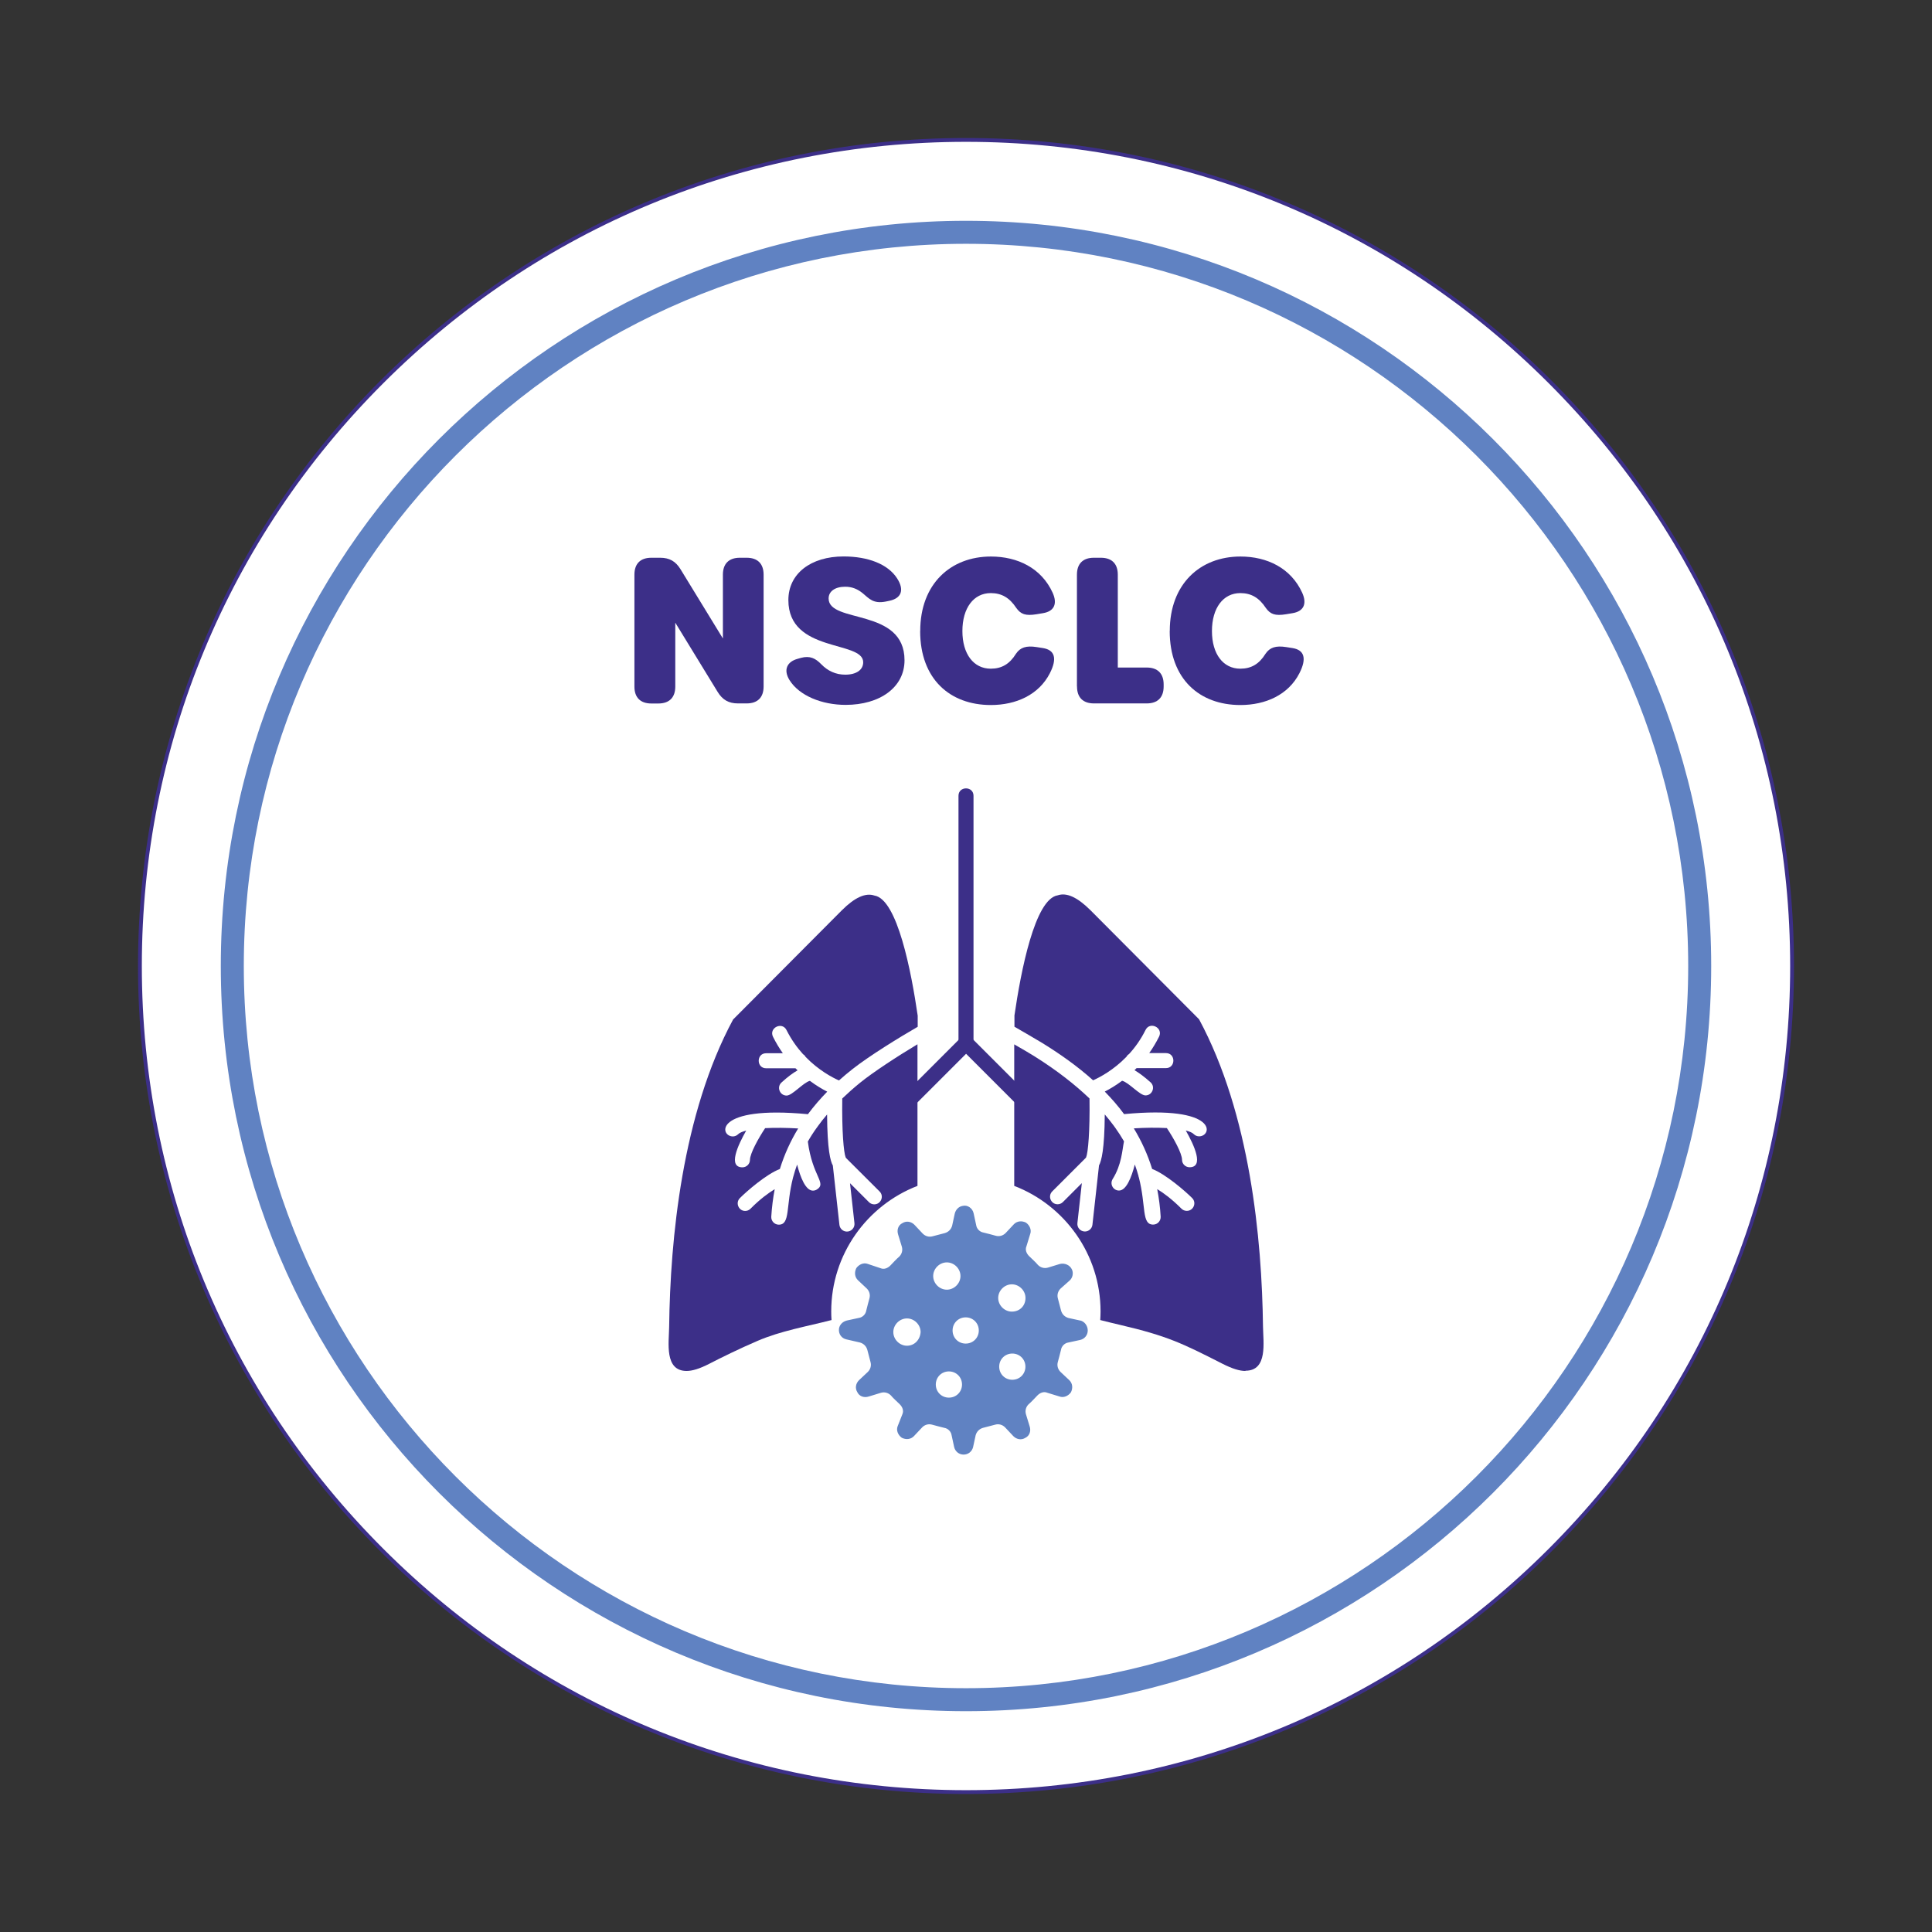 <?xml version="1.0" encoding="UTF-8"?><svg id="a" xmlns="http://www.w3.org/2000/svg" width="3.5in" height="3.5in" viewBox="0 0 252 252"><rect x="0" y="0" width="252" height="252" fill="#333333" stroke="none"/><path d="M126,233.75c-59.41,0-107.75-48.34-107.75-107.75S66.59,18.25,126,18.25s107.75,48.34,107.75,107.75-48.34,107.75-107.75,107.75Z" fill="#fff"/><path d="M126,18.5c28.71,0,55.71,11.18,76.01,31.49,20.3,20.3,31.49,47.3,31.49,76.01s-11.18,55.71-31.49,76.01c-20.3,20.3-47.3,31.49-76.01,31.49s-55.71-11.18-76.01-31.49c-20.3-20.3-31.49-47.3-31.49-76.01s11.18-55.71,31.49-76.01c20.3-20.3,47.3-31.49,76.01-31.49M126,18c-59.65,0-108,48.35-108,108s48.35,108,108,108,108-48.35,108-108S185.65,18,126,18h0Z" fill="#3c2f88"/><path d="M126,221.7c-52.77,0-95.7-42.93-95.7-95.7S73.23,30.3,126,30.3s95.7,42.93,95.7,95.7-42.93,95.7-95.7,95.7Z" fill="#fff"/><path d="M126,31.8c51.94,0,94.2,42.26,94.2,94.2s-42.26,94.2-94.2,94.2S31.8,177.94,31.8,126,74.06,31.8,126,31.8M126,28.8c-53.68,0-97.2,43.52-97.2,97.2s43.52,97.2,97.2,97.2,97.2-43.52,97.2-97.2S179.68,28.8,126,28.8h0Z" fill="#6082c2"/><path d="M82.75,89.54v-14.58c0-1.43.78-2.21,2.21-2.21h1.15c1.21,0,2.02.46,2.66,1.51l5.52,9.02v-8.32c0-1.43.78-2.21,2.21-2.21h.89c1.43,0,2.21.78,2.21,2.21v14.58c0,1.43-.78,2.21-2.21,2.21h-1.13c-1.21,0-2.02-.46-2.66-1.51l-5.52-9.02v8.33c0,1.43-.78,2.21-2.21,2.21h-.91c-1.43,0-2.21-.78-2.21-2.21Z" fill="#3c2f88"/><path d="M102.98,88.71c-.82-1.32-.35-2.4,1.07-2.78l.42-.12c1.18-.32,1.91.07,2.64.82.86.89,1.91,1.37,3.14,1.37,1.44,0,2.34-.62,2.34-1.62,0-2.88-9.76-1.18-9.76-8.11,0-3.45,2.93-5.69,7.2-5.69,3.17,0,5.79.99,6.99,2.87.97,1.51.55,2.6-1.04,2.92l-.43.09c-1.65.33-2.19-.39-3.01-1.07-.68-.56-1.4-.86-2.3-.86-1.32,0-2.16.6-2.16,1.53,0,3.31,9.9,1.18,9.9,8.06,0,3.54-3.22,5.82-7.68,5.82-3.12,0-6.06-1.21-7.32-3.23Z" fill="#3c2f88"/><path d="M120.03,82.3c0-6.13,3.96-9.71,9.22-9.71,3.49,0,6.59,1.52,8.05,4.72.67,1.48.17,2.44-1.27,2.67l-.84.14c-1.43.23-2.04,0-2.63-.82-.88-1.34-1.92-1.94-3.33-1.94-2.23,0-3.7,1.94-3.7,4.95s1.47,4.91,3.7,4.91c1.43,0,2.46-.61,3.29-1.95.55-.82,1.34-1.08,2.68-.87l.83.13c1.57.25,1.88,1.37.91,3.28-1.44,2.82-4.41,4.15-7.7,4.15-5.33,0-9.22-3.39-9.22-9.65Z" fill="#3c2f88"/><path d="M140.47,89.54v-14.58c0-1.43.78-2.21,2.21-2.21h.91c1.43,0,2.21.78,2.21,2.21v12.11h3.77c1.43,0,2.21.78,2.21,2.21v.26c0,1.43-.78,2.21-2.21,2.21h-6.88c-1.43,0-2.21-.78-2.21-2.21Z" fill="#3c2f88"/><path d="M152.58,82.3c0-6.13,3.96-9.71,9.22-9.71,3.49,0,6.59,1.52,8.05,4.72.67,1.48.17,2.44-1.27,2.67l-.84.14c-1.43.23-2.04,0-2.63-.82-.88-1.34-1.92-1.94-3.33-1.94-2.23,0-3.7,1.94-3.7,4.95s1.47,4.91,3.7,4.91c1.43,0,2.46-.61,3.29-1.95.55-.82,1.34-1.08,2.68-.87l.83.13c1.57.25,1.88,1.37.91,3.28-1.44,2.82-4.41,4.15-7.7,4.15-5.33,0-9.22-3.39-9.22-9.65Z" fill="#3c2f88"/><path d="M118.72,144.32c-.87,0-1.32-1.06-.69-1.68l7.28-7.28c.38-.38,1.01-.38,1.39,0l7.28,7.28c.92.91-.48,2.3-1.39,1.39l-6.58-6.58-6.58,6.58c-.19.19-.44.29-.69.29h0Z" fill="#3c2f88" fill-rule="evenodd"/><path d="M126,137.05c-.54,0-.98-.44-.98-.98v-32.27c0-1.29,1.96-1.29,1.96,0v32.27c0,.54-.44.98-.98.98h0Z" fill="#3c2f88" fill-rule="evenodd"/><path d="M162.44,178.82c-.77,0-1.72-.3-2.97-.93-5.26-2.68-7.22-3.64-13.38-5.08-.88-.21-1.74-.41-2.58-.63.02-.37.04-.74.04-1.12,0-7.46-4.68-13.85-11.26-16.38v-18.46c.96.55,2.14,1.24,2.58,1.52,3.02,1.89,5.38,3.76,7.24,5.54.06,4.24-.18,7.07-.45,7.7-.02.03-.05.05-.07.08l-4.34,4.34c-.62.62-.17,1.68.7,1.68.25,0,.5-.1.69-.29l2.47-2.47-.58,5.22c-.06.58.39,1.09.98,1.09.49,0,.92-.37.98-.87l.86-7.75c.31-.57.72-2.07.75-6.65.44.52.84,1.02,1.21,1.52.04.06.08.13.13.18.44.62.83,1.22,1.17,1.81-.24,1.14-.29,3.02-1.48,4.92-.41.66.07,1.5.83,1.5.95,0,1.63-1.73,2.06-3.4.19.52.35,1.03.48,1.51,0,.07.02.13.05.19.96,3.76.33,6.14,1.86,6.14.57,0,1.01-.48.98-1.04-.07-1.25-.23-2.45-.45-3.59.85.52,1.9,1.29,3.16,2.55.19.19.44.29.7.29.87,0,1.32-1.06.69-1.68-.88-.88-3.44-3.11-5.21-3.79-.6-1.93-1.41-3.68-2.39-5.29,1.49-.1,3-.11,4.31-.04.89,1.33,1.97,3.28,1.98,4.14,0,.54.45.97.98.97,1.91,0,.63-2.83-.49-4.79.49.12.86.28,1.04.47.19.19.44.29.7.29,1.73,0,2.6-4.08-9.79-2.9-.77-1.05-1.62-2.02-2.52-2.94.65-.33,1.43-.79,2.26-1.41.89.22,2.3,1.91,3.05,1.91.89,0,1.33-1.11.66-1.71-.8-.72-1.5-1.23-2.09-1.58.09-.09.18-.18.27-.27h3.83c1.29,0,1.29-1.96,0-1.96h-2.18c.46-.65.89-1.36,1.28-2.14.58-1.16-1.18-2.04-1.76-.88-.62,1.25-1.37,2.29-2.16,3.15-.15.09-.26.21-.33.35-1.7,1.75-3.48,2.68-4.35,3.07-2.06-1.85-4.32-3.44-6.62-4.86-.68-.42-2.78-1.63-3.64-2.13v-1.47c.83-5.71,2.65-15.2,5.65-15.67,1.15-.39,2.55.24,4.26,1.94l14.17,14.23c6.64,12.33,8.2,28.61,8.34,40.11.03,2.03.64,5.73-2.28,5.73h0Z" fill="#3c2f88" fill-rule="evenodd"/><path d="M89.56,178.82s0,0,0,0c-2.92,0-2.31-3.69-2.28-5.73.14-11.49,1.7-27.78,8.34-40.11l14.17-14.23c1.7-1.7,3.11-2.33,4.26-1.94,3,.47,4.82,9.96,5.65,15.67v1.45c-2.41,1.39-6.31,3.79-8.52,5.53-.6.47-1.18.96-1.75,1.47-.87-.39-2.65-1.32-4.35-3.07-.07-.14-.18-.26-.33-.35-.78-.86-1.53-1.9-2.16-3.15-.58-1.16-2.34-.28-1.76.88.39.78.82,1.49,1.28,2.14h-2.18c-1.29,0-1.29,1.96,0,1.96h3.83c.09.09.18.18.27.27-.6.34-1.29.85-2.09,1.58-.67.6-.23,1.71.66,1.71.75,0,2.18-1.71,3.04-1.92.83.62,1.61,1.08,2.26,1.41-.9.92-1.74,1.89-2.52,2.94-12.36-1.18-11.53,2.9-9.79,2.9.25,0,.5-.1.69-.29.19-.19.55-.34,1.05-.47-1.12,1.96-2.4,4.79-.49,4.79.53,0,.97-.43.98-.97.01-.85,1.09-2.8,1.98-4.14,1.31-.07,2.82-.05,4.31.04-.98,1.6-1.79,3.36-2.39,5.29-1.77.67-4.33,2.91-5.21,3.79-.62.62-.17,1.68.69,1.68.25,0,.5-.1.69-.29,1.25-1.26,2.31-2.03,3.16-2.55-.22,1.14-.37,2.33-.45,3.59-.03.56.42,1.04.98,1.04,1.53,0,.9-2.39,1.86-6.15.02-.05.04-.11.05-.17.13-.49.29-.99.48-1.52.43,1.67,1.11,3.4,2.06,3.4.18,0,.36-.05.52-.15,1.33-.83-.59-1.68-1.18-6.25.34-.6.73-1.21,1.18-1.83.05-.05.09-.12.13-.18.36-.5.76-1.01,1.2-1.52.03,4.59.43,6.08.75,6.65l.86,7.75c.06.5.48.87.98.87.58,0,1.04-.51.98-1.09l-.58-5.22,2.47,2.47c.19.19.44.29.69.29.87,0,1.32-1.06.7-1.68l-4.34-4.33s-.05-.07-.08-.1c-.27-.65-.51-3.47-.45-7.7.7-.67,1.47-1.36,2.32-2.05,1.66-1.35,4.85-3.44,7.49-5.02v18.47c-6.57,2.54-11.25,8.92-11.25,16.38,0,.38.01.75.04,1.12-3.21.83-6.63,1.41-9.66,2.72-2.4,1.03-4.75,2.19-6.3,2.99-1.25.64-2.19.93-2.96.93h0Z" fill="#3c2f88" fill-rule="evenodd"/><path d="M140.93,172.25l-1.57-.34c-.48-.14-.82-.48-.96-.96-.14-.55-.27-1.03-.41-1.57-.14-.48,0-.96.34-1.3l1.16-1.03c.41-.34.55-.96.34-1.44-.27-.62-.96-.89-1.57-.75l-1.57.48c-.48.14-.96,0-1.3-.34-.34-.41-.75-.75-1.16-1.16-.34-.34-.55-.82-.34-1.3l.48-1.57c.21-.55-.07-1.16-.55-1.5-.55-.27-1.16-.21-1.57.21l-1.09,1.16c-.34.34-.82.48-1.3.34-.48-.14-1.03-.27-1.57-.41-.48-.07-.89-.48-.96-.96l-.34-1.57c-.14-.62-.75-1.09-1.37-.96-.55.07-.96.48-1.09,1.03l-.34,1.57c-.14.48-.48.82-.96.96-.55.14-1.03.27-1.57.41-.48.14-.96,0-1.3-.34l-1.09-1.16c-.41-.41-1.03-.55-1.57-.21-.55.27-.75.89-.55,1.5l.48,1.57c.14.48,0,.96-.34,1.3-.41.34-.75.75-1.16,1.16-.34.34-.82.55-1.3.34l-1.64-.55c-.55-.21-1.16.07-1.5.55-.27.55-.21,1.16.21,1.57l1.16,1.09c.34.34.48.82.34,1.3-.14.48-.27,1.03-.41,1.57-.07.48-.48.89-.96.96l-1.57.34c-.55.14-.96.55-1.03,1.09-.07.68.34,1.23.96,1.37l1.78.41c.48.14.82.48.96.96.14.55.27,1.03.41,1.57.14.48,0,.96-.34,1.3l-1.16,1.09c-.41.41-.55,1.03-.21,1.57.27.55.89.75,1.5.55l1.57-.48c.48-.14.96,0,1.3.34.34.41.75.75,1.16,1.16.34.34.55.82.34,1.3l-.62,1.57c-.21.55.07,1.16.55,1.5.55.27,1.16.21,1.57-.21l1.09-1.16c.34-.34.82-.48,1.3-.34.48.14,1.03.27,1.57.41.48.07.89.48.96.96l.34,1.57c.14.55.62.96,1.23.96s1.09-.41,1.23-.96l.34-1.57c.14-.48.48-.82.96-.96.55-.14,1.03-.27,1.57-.41.48-.14.96,0,1.3.34l1.09,1.16c.41.41,1.03.55,1.57.21.55-.27.75-.89.55-1.5l-.48-1.57c-.14-.48,0-.96.34-1.3.41-.34.75-.75,1.16-1.16.34-.34.82-.55,1.3-.34l1.57.48c.55.21,1.16-.07,1.5-.55.27-.55.21-1.16-.21-1.57l-1.16-1.09c-.34-.34-.48-.82-.34-1.3.14-.48.27-1.03.41-1.57.07-.48.48-.89.96-.96l1.57-.34c.55-.14.96-.62.96-1.23,0-.61-.41-1.16-.96-1.3h0ZM118.3,175.53c-.96,0-1.78-.82-1.78-1.78s.82-1.78,1.78-1.78,1.78.82,1.78,1.78c-.07,1.03-.82,1.78-1.78,1.78ZM123.5,164.66c.96,0,1.78.82,1.78,1.78s-.82,1.78-1.78,1.78-1.78-.82-1.78-1.78.82-1.78,1.78-1.78ZM123.77,182.3c-.96,0-1.71-.75-1.71-1.71s.75-1.71,1.71-1.71,1.71.75,1.71,1.71-.75,1.71-1.71,1.71ZM125.96,175.25c-.96,0-1.71-.75-1.71-1.71s.75-1.71,1.71-1.71,1.71.75,1.71,1.71-.75,1.71-1.71,1.71ZM132.04,179.97c-.96,0-1.71-.75-1.71-1.71s.75-1.71,1.71-1.71,1.71.75,1.71,1.71-.75,1.71-1.71,1.71h0ZM131.98,171.08c-.96,0-1.78-.82-1.78-1.78s.82-1.78,1.78-1.78,1.78.82,1.78,1.78c0,1.03-.75,1.78-1.78,1.78h0Z" fill="#6082c2"/></svg>